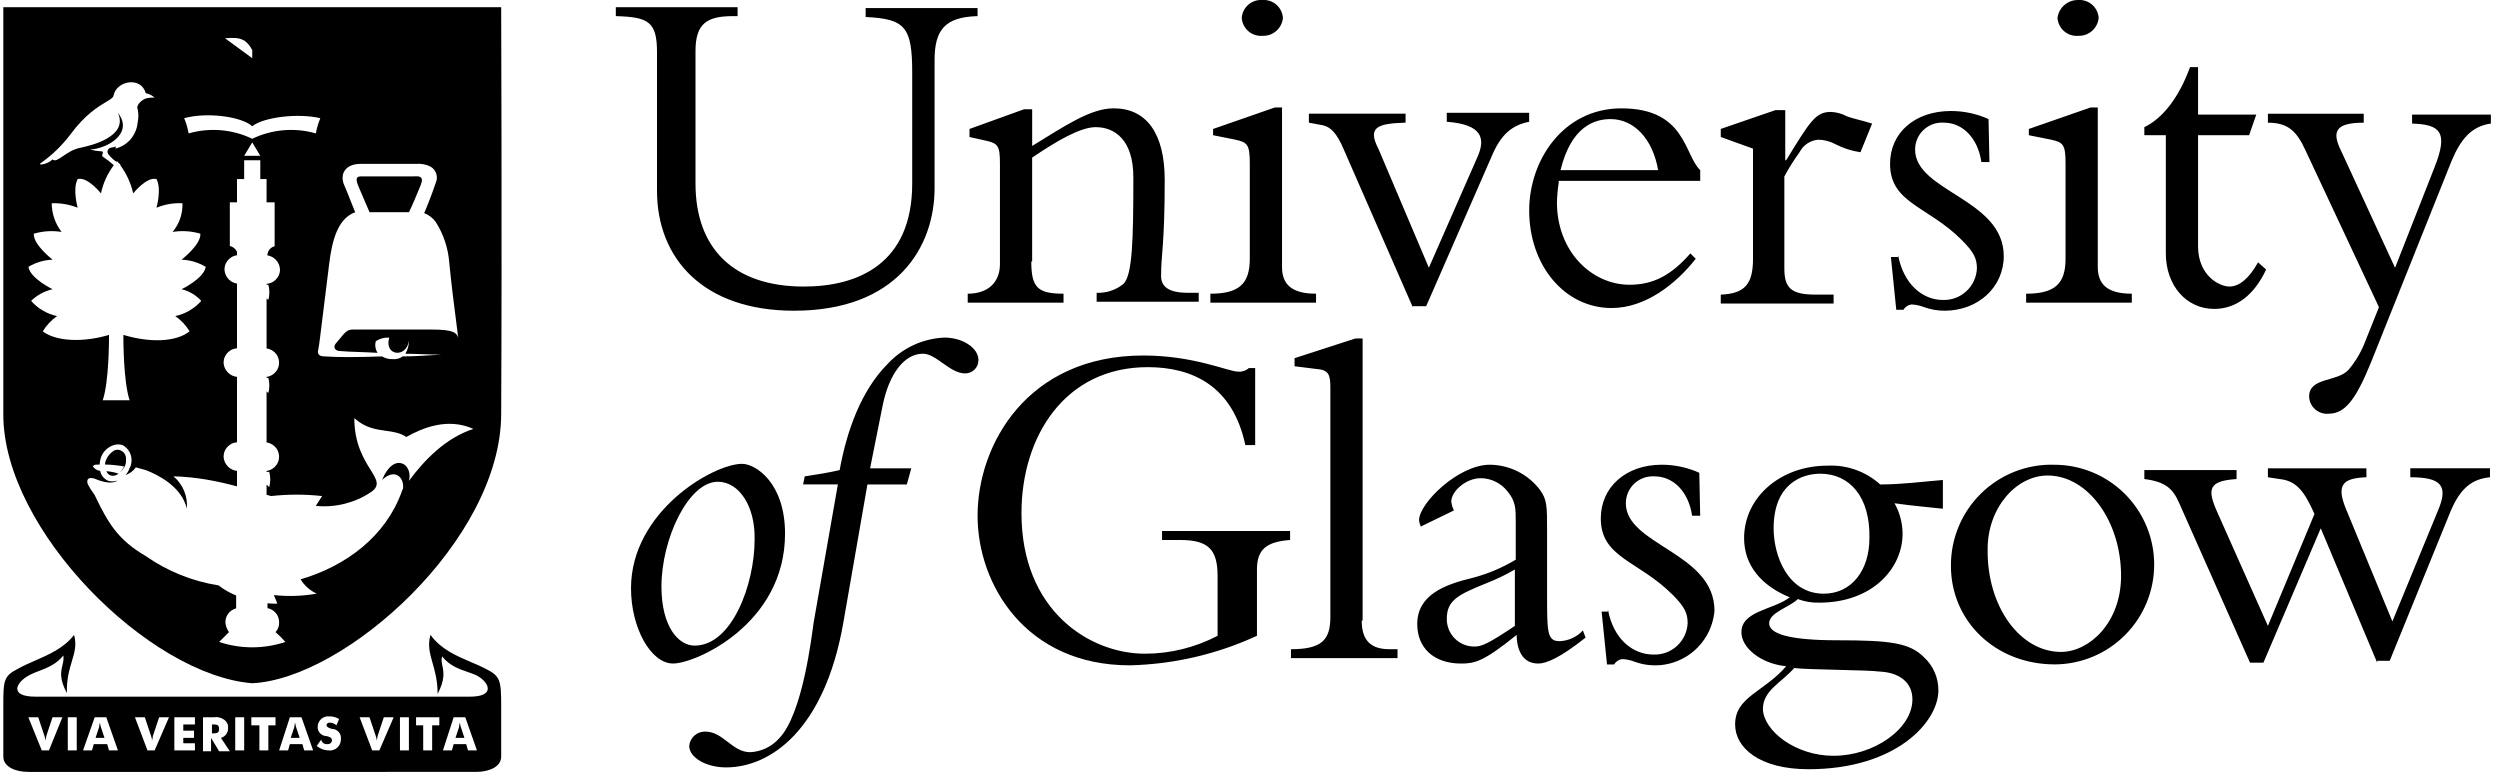 <?xml version="1.0" encoding="UTF-8"?> <svg xmlns="http://www.w3.org/2000/svg" viewBox="0 0 129 40"><g clip-path="url(#clip0)"><path d="M50.442.37v.462c-1.663.046-2.218.693-2.218 2.264v6.607c0 3.05-1.941 6.33-7.254 6.33-4.667 0-7.069-2.68-7.069-6.192V2.68c0-1.571-.462-1.802-2.125-1.848V.37h6.284v.462h-.231c-1.34 0-1.941.37-1.941 1.802V9.472c0 3.327 1.941 5.314 5.591 5.314 2.772 0 5.591-1.155 5.591-5.314V3.743c0-2.356-.37-2.772-2.403-2.865V.416h5.776V.37zM53.215 13.492c0 1.34.323 1.663 1.663 1.663v.462h-4.944v-.462c1.063 0 1.663-.601 1.663-1.525V8.456c0-.924-.092-1.063-.739-1.201l-.832-.185v-.416l2.818-1.017h.416v1.894c1.663-1.017 3.003-1.941 4.205-1.941 1.663 0 2.634 1.248 2.634 3.696 0 3.281-.185 3.881-.185 4.852-.046.647.37.97 1.386.97h.554v.462h-5.267v-.462c.503.022.997-.142 1.386-.462.462-.462.508-2.264.508-5.498 0-1.941-.97-2.587-1.941-2.587-.785 0-1.987.693-3.281 1.571V13.492h-.046zM66.152 13.769c0 .878.462 1.386 1.756 1.386v.462h-5.452v-.462c1.479 0 2.033-.508 2.033-1.802V8.409c0-.97-.139-1.063-.739-1.201l-1.155-.231v-.323l3.188-1.109h.37v8.225zM65.136 0c.131-.009.262.007.386.048.124.041.239.107.338.193.099.086.18.19.238.308.058.117.093.245.102.375-.025.261-.149.503-.346.675-.198.172-.454.261-.716.25-.131.009-.262-.007-.386-.048-.124-.041-.239-.107-.338-.193-.099-.086-.179-.19-.238-.308-.058-.117-.093-.245-.102-.375.009-.131.043-.258.102-.375.058-.117.139-.222.238-.308.099-.086.213-.151.338-.193.124-.041.255-.058.386-.048zM72.898 15.848l-3.558-8.132c-.37-.878-.693-1.155-1.063-1.248l-.739-.139v-.462h4.99v.462c-1.479.046-1.987.231-1.386 1.386l2.587 6.099 2.495-5.683c.462-1.017.231-1.71-1.571-1.848v-.462h4.251v.462c-.924.185-1.479.693-1.941 1.802l-3.373 7.716h-.693v.046zM80.43 9.426c-.052.337-.083.676-.092 1.016 0 2.541 1.802 4.251 3.743 4.251 1.248 0 2.172-.508 3.142-1.617l.277.277c-1.016 1.294-2.587 2.541-4.343 2.541-2.403 0-4.251-2.172-4.251-5.036 0-2.588 1.756-5.267 4.759-5.267 3.327 0 3.234 2.403 4.066 3.188v.554h-7.3v.092zm5.129-.647c-.277-1.617-1.248-2.634-2.449-2.634-.832 0-2.033.37-2.587 2.634h5.036zM92.073 13.862c0 1.016.37 1.34 1.617 1.34h.924v.462h-5.822v-.462c1.248-.046 1.663-.554 1.663-1.848V7.67l-1.663-.601v-.416l2.819-.97h.508v2.587h.046c1.248-2.033 1.525-2.495 2.31-2.495.291.011.576.091.832.231.231.092.693.185 1.294.37l-.601 1.479c-.451-.067-.888-.207-1.294-.416-.27-.146-.571-.226-.878-.231-.204.015-.4.082-.57.196-.17.113-.308.269-.4.451-.29.397-.553.814-.785 1.248v4.759zM97.942 13.168c.277 1.479 1.248 2.31 2.311 2.31.446.015.881-.146 1.209-.449.329-.303.525-.722.547-1.169 0-.508-.139-.832-.786-1.479-1.756-1.756-3.696-1.894-3.696-3.927 0-1.617 1.294-2.726 3.142-2.726.669-0 1.33.141 1.94.416l.046 2.218h-.415c-.185-1.248-.971-2.033-1.941-2.033-.19-.013-.38.014-.559.078-.179.064-.343.164-.482.294-.139.13-.249.287-.325.462-.075.174-.114.363-.114.553 0 2.172 4.575 2.541 4.575 5.498 0 1.617-1.34 2.819-3.05 2.819-.362 0-.722-.062-1.063-.185-.207-.081-.425-.128-.647-.139-.086.011-.169.042-.241.09-.072.048-.132.112-.175.188h-.37l-.277-2.726h.37v-.092zM108.245 13.769c0 .878.462 1.386 1.756 1.386v.462h-5.452v-.462c1.479 0 2.033-.508 2.033-1.802V8.409c0-.97-.139-1.063-.739-1.201l-1.155-.231v-.323l3.188-1.109h.369v8.225zM107.229 0c.13-.009.261.007.386.048.124.041.239.107.337.193.099.086.18.19.238.308.058.117.093.245.102.375-.025.261-.149.503-.347.675-.198.172-.454.261-.716.25-.131.009-.262-.007-.386-.048-.124-.041-.239-.107-.338-.193-.098-.086-.179-.19-.237-.308-.059-.117-.093-.245-.102-.375.033-.258.159-.494.355-.665.196-.17.448-.263.708-.26zM116.424 5.914l-.37 1.063h-2.634v5.729c0 1.525 1.109 2.079 1.618 2.079.508 0 1.016-.416 1.478-1.248l.416.37c-.601 1.294-1.525 2.033-2.68 2.033-1.432 0-2.495-1.201-2.495-2.865V6.977h-1.109v-.416c.97-.462 1.802-1.571 2.357-3.096h.415v2.449h3.004zM125.618 8.64c.74-1.848.278-2.218-1.155-2.264v-.462h4.066v.462c-1.016.139-1.571.832-2.033 1.941l-4.158 10.396c-.739 1.802-1.294 2.634-2.172 2.634-.125.013-.251-0-.371-.038s-.231-.1-.326-.182c-.095-.082-.173-.183-.228-.296-.054-.113-.086-.236-.091-.362 0-1.016 1.432-.739 2.033-1.386.35-.414.631-.882.831-1.386l.74-1.848-3.789-8.086c-.462-1.017-.924-1.432-1.941-1.432v-.462h4.944v.462c-1.478 0-1.663.462-1.155 1.479l2.772 6.007 2.033-5.175zM38.29 23.934c.693 0 2.218.97 2.218 3.604 0 4.667-4.62 6.7-5.776 6.7-1.155 0-2.172-1.848-2.172-3.881 0-3.974 4.251-6.423 5.729-6.423zm-1.248.924c-1.525 0-2.911 2.957-2.911 5.406 0 2.079.878 3.05 1.71 3.05 1.941 0 3.096-3.188 3.096-5.452.046-1.71-.785-3.003-1.895-3.003z"></path><path d="M41.432 25.043l.092-.462c.601-.092 1.201-.185 1.802-.324.37-2.033 1.109-4.112 2.495-5.498.757-.811 1.802-1.292 2.911-1.34.97 0 1.756.554 1.756 1.155.002.091-.015.182-.049.267-.034.085-.085.162-.15.227-.065.065-.142.116-.227.15-.085.034-.176.051-.267.049-.785 0-1.479-1.016-2.172-1.016-.97 0-1.756 1.063-2.079 2.68l-.647 3.234h2.126l-.231.832h-2.033l-1.248 7.162c-.97 5.498-3.743 7.439-6.053 7.439-1.017 0-1.895-.508-1.895-1.109.019-.206.115-.397.27-.534.154-.137.355-.211.562-.205.924 0 1.386 1.063 2.31 1.063.28-.012.555-.08.809-.199.254-.119.481-.287.67-.495 1.248-1.248 1.71-5.406 1.802-6.007l1.248-7.116h-1.802v.046zM64.859 32.806c-2.06.952-4.293 1.471-6.561 1.525-5.36 0-7.855-4.159-7.855-7.716 0-3.696 2.587-8.271 8.548-8.271 2.634 0 4.389.832 4.898.832.1.009.201-.003.296-.035.095-.032.183-.083.258-.15h.324v3.974h-.508c-.647-3.05-2.726-4.02-5.036-4.02-4.297 0-6.515 3.604-6.515 7.532 0 5.036 3.512 7.254 6.376 7.254 1.304-.002 2.588-.319 3.743-.924v-3.096c0-1.386-.508-1.848-1.941-1.848h-.924v-.462h6.607v.462c-1.248.092-1.71.508-1.71 1.525v3.419zM70.264 32.02c0 1.017.462 1.479 1.432 1.479h.416v.462h-5.498v-.462c1.571 0 2.033-.462 2.033-1.663V20.007c0-.693-.092-.924-.739-.97l-1.109-.139v-.416l3.142-1.017h.37v14.555h-.046zM73.314 27.169c-.046-.103-.077-.212-.092-.324 0-.878 2.033-2.865 3.65-2.865.502.003.996.121 1.444.346.449.224.84.549 1.143.948.37.508.37.832.37 2.126v3.281c0 1.941 0 2.403.647 2.403.227-.008.45-.061.656-.157.206-.095.392-.23.545-.398l.139.37c-1.34 1.063-2.033 1.34-2.449 1.34-1.016 0-1.109-1.109-1.109-1.479-1.71 1.386-2.172 1.479-2.865 1.479-1.432 0-2.264-.832-2.264-2.033 0-1.479 1.34-2.033 2.911-2.403.763-.206 1.494-.517 2.172-.924v-1.941c0-.693 0-1.063-.416-1.571-.164-.213-.373-.386-.613-.506-.24-.12-.504-.184-.773-.187-.785 0-1.525.693-1.525 1.201.015.162.062.319.139.462l-1.71.832zm4.852 2.218c-.459.268-.938.499-1.432.693-1.479.601-2.079.878-2.079 1.848-.003.189.032.377.103.552.071.175.176.334.31.468.134.134.293.239.468.31.175.071.363.106.552.103.37 0 .693-.139 2.079-1.063v-2.911zM82.971 31.466c.277 1.478 1.248 2.31 2.356 2.31.447.015.881-.146 1.209-.449.329-.303.525-.722.546-1.169 0-.508-.139-.832-.785-1.478-1.756-1.756-3.696-1.894-3.696-3.928 0-1.617 1.294-2.772 3.142-2.772.669-0 1.331.141 1.941.416l.046 2.218h-.416c-.185-1.248-.97-2.033-1.941-2.033-.19-.013-.38.014-.559.078-.179.064-.343.164-.482.294-.139.13-.249.287-.325.462-.075.174-.114.363-.114.553 0 2.172 4.574 2.541 4.574 5.545-.039.471-.186.926-.43 1.331-.244.405-.577.748-.975 1.003-.398.255-.849.414-1.319.467-.469.052-.945-.005-1.389-.166-.207-.081-.425-.128-.647-.139-.086.011-.168.041-.241.089-.072.048-.132.112-.175.188h-.37l-.277-2.726h.324v-.092zM100.206 26.245c-.37-.046-1.525-.139-2.449-.277.27.48.413 1.02.416 1.571 0 1.802-1.571 3.558-4.297 3.558-.378.01-.755-.052-1.109-.185-.416.416-1.479.693-1.479 1.248 0 .554 1.063.878 3.512.878 2.772 0 3.743.139 4.482.878.235.218.422.483.549.777.127.294.192.612.19.933 0 1.617-2.172 4.066-6.7 4.066-2.541 0-3.789-1.109-3.789-2.31 0-1.432 1.479-1.663 2.634-3.003-1.34-.139-2.31-.97-2.31-1.756 0-1.109 1.663-1.155 2.495-1.802-1.478-.601-2.356-1.663-2.356-3.05 0-2.125 1.894-3.743 4.297-3.743 1.001-.051 1.982.298 2.726.97 1.109 0 2.125-.139 3.235-.231v1.479h-.046zm-5.591 12.753c2.079 0 4.066-1.386 4.066-2.911 0-.924-.739-1.386-1.663-1.432-.647-.092-3.743-.092-4.436-.185-.693.785-1.617 1.155-1.617 2.126.046 1.109 1.663 2.403 3.65 2.403zm-.693-14.555c-.924 0-2.403.508-2.403 2.818 0 1.432.739 3.373 2.587 3.373 1.432 0 2.356-1.201 2.356-2.865.046-2.125-1.016-3.327-2.541-3.327zM105.981 23.981c.677-.003 1.347.127 1.974.383.626.256 1.195.633 1.676 1.109.48.476.862 1.042 1.124 1.666.262.624.398 1.293.401 1.97.003.676-.127 1.347-.383 1.973-.256.626-.633 1.196-1.109 1.676-.477.48-1.043.863-1.667 1.124-.624.262-1.293.398-1.97.401-3.049 0-5.359-2.218-5.359-5.083-.005-.695.13-1.383.397-2.025.266-.642.659-1.223 1.155-1.71.495-.487 1.083-.869 1.73-1.125.646-.255 1.337-.378 2.031-.361zm.37 9.657c1.432 0 3.096-1.479 3.096-3.927 0-2.819-1.71-5.175-3.789-5.175-1.617 0-3.096 1.663-3.096 3.789-.046 2.957 1.663 5.314 3.789 5.314zM122.661 34.192l-2.91-6.931-2.958 6.931h-.693l-3.65-8.225c-.323-.739-.693-1.109-1.802-1.248v-.462h4.759v.462c-1.432.092-1.525.508-1.016 1.663l2.633 5.914 2.403-5.776c-.554-1.248-.97-1.71-1.802-1.802l-.601-.092v-.462h5.083v.462c-1.201.046-1.571.37-1.063 1.617l2.403 5.822 2.356-5.729c.555-1.294.139-1.71-1.432-1.71v-.462h4.112v.462c-.924.092-1.524.554-2.033 1.756l-3.142 7.716h-.647v.092z"></path><path fill-rule="evenodd" clip-rule="evenodd" d="M25.076 34.515c-.231-.122-.488-.231-.755-.344-.745-.316-1.565-.663-2.11-1.412-.149.546-.031.959.11 1.453.121.426.26.912.26 1.597.39-.751.312-1.131.248-1.444-.035-.169-.066-.318-.017-.496.378.481.884.656 1.328.808.153.053.298.103.428.162.647.323 1.063 1.109-.324 1.109H1.834c-1.386 0-1.017-.739-.323-1.109.152-.083.324-.149.505-.218h0c.424-.163.895-.344 1.251-.798.031.187-.006.343-.046.51-.078.327-.167.697.231 1.431-.022-.712.127-1.209.256-1.642.14-.467.257-.858.113-1.361-.513.673-1.293 1.013-2.016 1.328-.319.139-.626.273-.895.428-.739.37-.739.647-.739 1.894v2.634c0 .508.601.785 1.294.785H24.567c.693 0 1.294-.277 1.294-.785v-2.634c0-1.294-.046-1.525-.785-1.894zM1.465 37.011h.508l.323.97c.032.073.047.152.046.231.027-.074.042-.152.046-.231l.323-.97h.508l-.693 1.71h-.37l-.693-1.71zm2.033 0h.462v1.71h-.462v-1.71zm1.386 0h.601l.601 1.71h-.462l-.092-.323h-.693l-.092.323h-.462l.601-1.71zm.508 1.063l-.185-.554c-.025-.075-.041-.152-.046-.231-.03.073-.046.152-.046.231l-.185.554h.462zm2.079-1.063h-.508l.647 1.71h.37l.739-1.71h-.508l-.323.97c-.004.079-.02.157-.046.231.001-.079-.015-.158-.046-.231l-.323-.97zm1.525 0h1.063v.37h-.601v.323h.554v.37h-.554v.277h.601v.37H8.996v-1.71zm2.033 0h-.554v1.756h.416v-.693l.416.693h.554l-.462-.693c.111-.029.208-.096.275-.189.067-.092.101-.205.095-.32.008-.079-.005-.159-.038-.232-.032-.073-.083-.136-.147-.184-.078-.06-.168-.103-.263-.127-.095-.024-.195-.028-.292-.012zm.277.601c0 .185-.092.231-.277.231h-.092v-.462h.092c.185 0 .277.046.277.231zm1.294-.601h-.462v1.71h.462v-1.71zm.369.416h.416v1.294h.462v-1.294h.37v-.416h-1.248v.416zm1.987-.416h.601l.601 1.71h-.462l-.092-.323h-.647l-.092.323h-.462l.554-1.71zm.508 1.063l-.185-.554c-.025-.075-.041-.152-.046-.231-.03.073-.046.152-.046.231l-.185.554h.462zm1.585.278c-.043.035-.098.051-.153.046-.073.009-.147-.01-.206-.053-.06-.043-.102-.106-.117-.178l-.231.324c.168.143.38.224.601.231.084.011.169.004.249-.022.08-.026.154-.069.216-.126.062-.057.11-.128.142-.206.032-.078.045-.162.041-.247.006-.064-.001-.13-.021-.191s-.053-.118-.097-.166c-.044-.048-.097-.086-.156-.112-.059-.026-.123-.039-.188-.039-.139-.046-.277-.092-.277-.185 0-.092.046-.139.185-.139.121.005.236.055.323.139l.139-.324c-.152-.095-.329-.143-.508-.139-.077-.008-.155.001-.228.025-.073.025-.141.064-.197.117-.057.052-.102.116-.132.188-.03.071-.045.148-.043.225 0 .122.049.24.135.327.087.087.204.135.327.135.185.046.277.092.277.231-.007.055-.035.105-.078.139zm1.51-1.341h.508l.324.97c.032.073.047.152.046.231.027-.074.042-.152.046-.231l.323-.97h.508l-.739 1.71h-.37l-.647-1.71zm2.079 0h.462v1.71h-.462v-1.71zm1.201.416h-.37v-.416h1.201v.416h-.37v1.294h-.462v-1.294zm2.172-.416h-.601l-.554 1.71h.462l.092-.323h.647l.092.323h.462l-.601-1.71zm-.231.508l.185.554h-.462l.185-.554c.001-.079.016-.158.046-.231.005.079.021.156.046.231z"></path><path fill-rule="evenodd" clip-rule="evenodd" d="M25.861.37H.171V21.393c0 5.96 7.531 13.446 12.845 13.862 4.805-.231 12.845-7.393 12.845-13.908.046-8.825 0-20.977 0-20.977zM13.432 9.241H13.755v1.201h.416v2.264h-.37.37c-.12.03-.224.103-.292.206-.053.079-.081.171-.083.265.153.024.296.093.41.201.147.138.234.328.242.53-0.0.101-.021.201-.062.293-.04.092-.099.176-.172.245-.073.069-.16.123-.255.157-.066.024-.134.038-.204.043v.047h.092c.07.257.07.528 0 .785-.03-.026-.061-.052-.092-.077v2.578c.054.007.107.02.158.039.095.035.181.088.255.157.073.069.132.153.172.245.04.092.061.192.062.293-.001.101-.021.201-.062.293-.04.092-.099.176-.172.245-.073.069-.16.123-.255.157-.051.019-.104.032-.158.039v.051h.092c.069.257.069.528 0 .785-.03-.03-.061-.06-.092-.089v2.636c.054.007.107.02.158.039.095.035.181.088.255.157.073.069.132.152.172.245.04.092.061.192.062.293-.001.101-.021.201-.062.293-.04.093-.099.176-.172.245-.073.069-.16.123-.255.157-.051.019-.104.032-.158.039v.051h.139c.069.257.069.528 0 .785-.045-.043-.091-.084-.139-.125v.521c.077.022.154.044.231.066.875-.097 1.758-.097 2.634 0-.046.069-.104.162-.162.254l-0.0 0v0c-.058.092-.116.185-.162.254.991.098 1.986-.146 2.818-.693.522-.34.331-.647.002-1.177-.342-.55-.833-1.341-.833-2.658.558.505 1.116.582 1.63.653.38.052.736.102 1.05.318.832-.462 2.125-1.016 3.465-.416-1.432.462-2.541 1.617-3.327 2.68.231-.878-.785-1.525-1.386-.046.739-.693 1.201 0 1.063.508-.016.009-.029.023-.037.039-.008.017-.011.035-.009.053-.832 2.31-2.865 3.835-5.221 4.528.197.324.487.581.832.739-.733.129-1.477.153-2.211.074l.178.434c-.014.014-.209.019-.508-.011v.253c.05.009.099.023.146.042.09.037.172.091.241.16.069.069.123.151.16.241.037.09.055.187.054.284.005.093-.009.186-.041.273-.032.087-.081.167-.144.235.181.158.351.328.508.508-1.11.369-2.309.369-3.419 0l.508-.508c-.108-.148-.173-.325-.185-.508-.001-.097.017-.194.054-.284.037-.09.091-.172.16-.241.069-.069.151-.123.241-.16.033-.013.066-.024.1-.032v-.663c-.316-.132-.628-.303-.906-.523-1.348-.21-2.635-.726-3.761-1.515-1.432-.832-1.941-1.71-2.587-3.05-.023-.068-.078-.146-.145-.241-.07-.1-.154-.218-.225-.36-.092-.139-.139-.508.37-.323.395.176.915.268 1.125.078-.153.055-.32.06-.478.014-.165-.072-.297-.204-.37-.37-.016-.046-.029-.093-.04-.141-.053-.007-.104-.022-.153-.044-.089-.041-.166-.104-.223-.184.018-.033.045-.059.078-.075.033-.017.07-.022.107-.017.054-.003.108-.006.163-.008.005-.122.028-.244.068-.362.046-.133.119-.255.214-.358.095-.103.211-.186.34-.242.173-.084.37-.1.554-.046.208.111.363.299.432.524.069.225.047.468-.063.677-.045.129-.115.247-.206.348.213-.071.399-.209.529-.395l.508.139c.601.231 1.848.832 2.125 1.987.027-.313-.022-.627-.143-.917-.121-.29-.309-.546-.55-.747 1.203.029 2.282.253 3.281.518v-.799c-.168-.017-.327-.089-.451-.206-.147-.138-.234-.328-.242-.53.001-.101.021-.201.062-.293.04-.093.099-.176.172-.245.073-.069.16-.123.255-.157.066-.024.135-.038.204-.043v-3.377c-.168-.017-.327-.089-.451-.206-.147-.138-.234-.328-.242-.53.001-.101.021-.201.062-.293.04-.092.099-.176.172-.245.073-.069.16-.123.255-.157.066-.024.135-.038.204-.043v-3.337c-.151-.025-.292-.094-.405-.2-.147-.138-.234-.328-.242-.53.001-.101.021-.201.062-.293.04-.092.099-.176.172-.245.073-.069.16-.123.255-.157.051-.019.104-.032.158-.039v-.173c-.012-.028-.027-.054-.044-.08-.067-.1-.165-.176-.279-.214h.323-.37v-2.264h.37V9.241h.37v-.97h.832v.97zM5.574 24.446c-.038-.038-.067-.083-.086-.133.214.017.425.059.63.126-.025.018-.052.035-.079.051-.048.03-.101.049-.157.057-.056.008-.112.004-.167-.011-.053-.019-.102-.049-.142-.089zm.881-.419c-.061.136-.151.257-.263.353.085-.093.157-.196.217-.307-.328-.063-.66-.098-.993-.103.005-.093.028-.183.069-.267.087-.194.232-.355.416-.462.051-.023.106-.035.162-.035.056 0 .111.012.162.035.089.038.163.104.213.186.05.083.072.179.064.276.007.11-.008.22-.046.323zm11.782-7.023h4.02c1.201 0 1.294.185 1.386.416-.013-.114-.043-.347-.083-.656v-.001l-0-.001-0-0v-.001c-.105-.814-.279-2.152-.379-3.223-.058-.739-.296-1.453-.693-2.079-.15-.21-.359-.371-.601-.462.046-.092.37-.878.601-1.571.066-.148.073-.316.022-.469-.051-.154-.158-.283-.299-.362-.229-.113-.485-.161-.739-.139H18.607c-.739 0-1.063.462-.878 1.017.107.241.245.59.369.905.09.228.173.438.231.574-.924.323-1.201 1.525-1.34 2.634-.094.731-.195 1.56-.285 2.301-.133 1.085-.242 1.979-.269 2.088-.046.185-.092.416.323.416.693.046 1.571.046 2.957 0 .167.1.36.148.554.139.181.017.361-.032.508-.139.515 0 1.149-.04 1.828-.082h0l.158-.01c-.336 0-.671-.012-.994-.024h-.001c-.299-.011-.587-.022-.853-.022.127-.208.191-.449.185-.693-.092.924-1.294.832-1.016-.139-.245-.017-.489.049-.693.185-.027.101-.033.207-.018.31.016.103.053.202.11.29-.351-.021-.674-.032-.97-.043h-0c-.366-.013-.689-.024-.97-.05-.231 0-.37-.185-.231-.37.079-.094.147-.176.207-.248.324-.392.405-.491.717-.491zm.37-7.901h2.68c.028 0 .058-.001.09-.003.232-.01.529-.023.326.465-.185.462-.462 1.109-.601 1.386h-2.033c-.042-.098-.088-.203-.138-.319l-.001-.002v-0c-.116-.268-.255-.587-.416-.973-.139-.323-.185-.554.092-.554zM7.518 5.083c.151-.038.307-.054.462-.046-.132-.115-.291-.194-.462-.231-.231-.878-1.525-.647-1.663.139-.016.096-.149.176-.365.305-.405.242-1.099.657-1.853 1.682-.43.568-.944 1.067-1.525 1.479-.231.139.323.092.601-.185.117.117.294-.003.536-.169.235-.161.532-.363.896-.432.011-.003.03-.007.056-.013h0c.403-.087 2.448-.531 1.884-1.789C6.917 6.885 5.531 7.67 4.653 7.716c.196.053.398.084.601.092.073.024.056.074.038.13-.017.05-.035.104.009.147.202.13.393.276.571.438-.324.43-.551.927-.663 1.456 0 0-.693-.878-1.201-.739-.277.508 0 1.479 0 1.479-.425-.17-.882-.249-1.34-.231.004.535.182 1.054.508 1.479-.478-.077-.968-.045-1.432.092-.046.554.97 1.34.97 1.34-.44.016-.869.143-1.248.37.092.601 1.248 1.155 1.248 1.155-.418.093-.802.301-1.109.601.351.399.821.674 1.34.785-.298.208-.549.476-.739.785.647.508 2.033.601 3.419.185 0 .277 0 2.403-.323 3.373h1.386c-.323-.97-.323-3.096-.323-3.373 1.386.416 2.726.37 3.419-.185-.19-.31-.442-.577-.739-.785.519-.112.989-.387 1.34-.785-.27-.298-.625-.508-1.017-.601 0 0 1.155-.554 1.248-1.155-.378-.226-.807-.353-1.248-.37 0 0 1.017-.785.97-1.34-.465-.138-.954-.169-1.432-.092.346-.413.527-.94.508-1.479-.458-.024-.916.055-1.34.231 0 0 .277-.97 0-1.479-.508-.139-1.201.739-1.201.739-.118-.52-.341-1.01-.655-1.439.003-.026-.007-.055-.038-.086-.015-.008-.03-.016-.045-.025-.03-.039-.061-.077-.093-.114-.011.012-.021.025-.032.037-.164-.111-.31-.248-.43-.407-.019-.029-.03-.063-.033-.097-.003-.035.003-.069.016-.101.014-.032.035-.06.062-.082.027-.022.059-.037.093-.043.091-.014.18-.035.267-.063-.009.027-.017.052-.024.073l-.012.036c.347-.084.652-.288.864-.575.167-.228.267-.496.29-.775l.002-.01c.046-.222.046-.451-0-.673-.092-.139.092-.416.416-.554zm5.498 1.432c-.554-.508-2.356-.739-3.512-.416.104.253.182.516.231.785 1.09-.314 2.258-.215 3.281.277 1.022-.492 2.19-.591 3.281-.277.049-.269.127-.532.231-.785-1.155-.277-2.957-.046-3.512.416zm-1.408-4.541c.395-.027.716-.048.99.121l.002-.016c.022.02.044.041.065.062.126.096.242.238.35.445l.001.001v.416l-0.0 0-1.407-1.03zm1.823 6.066l-.416-.693v0l-0-0v0l-.416.693H13.432z"></path></g><defs><clipPath id="clip0"><path fill="#fff" d="M0 0h128.53v40H0z"></path></clipPath></defs></svg> 